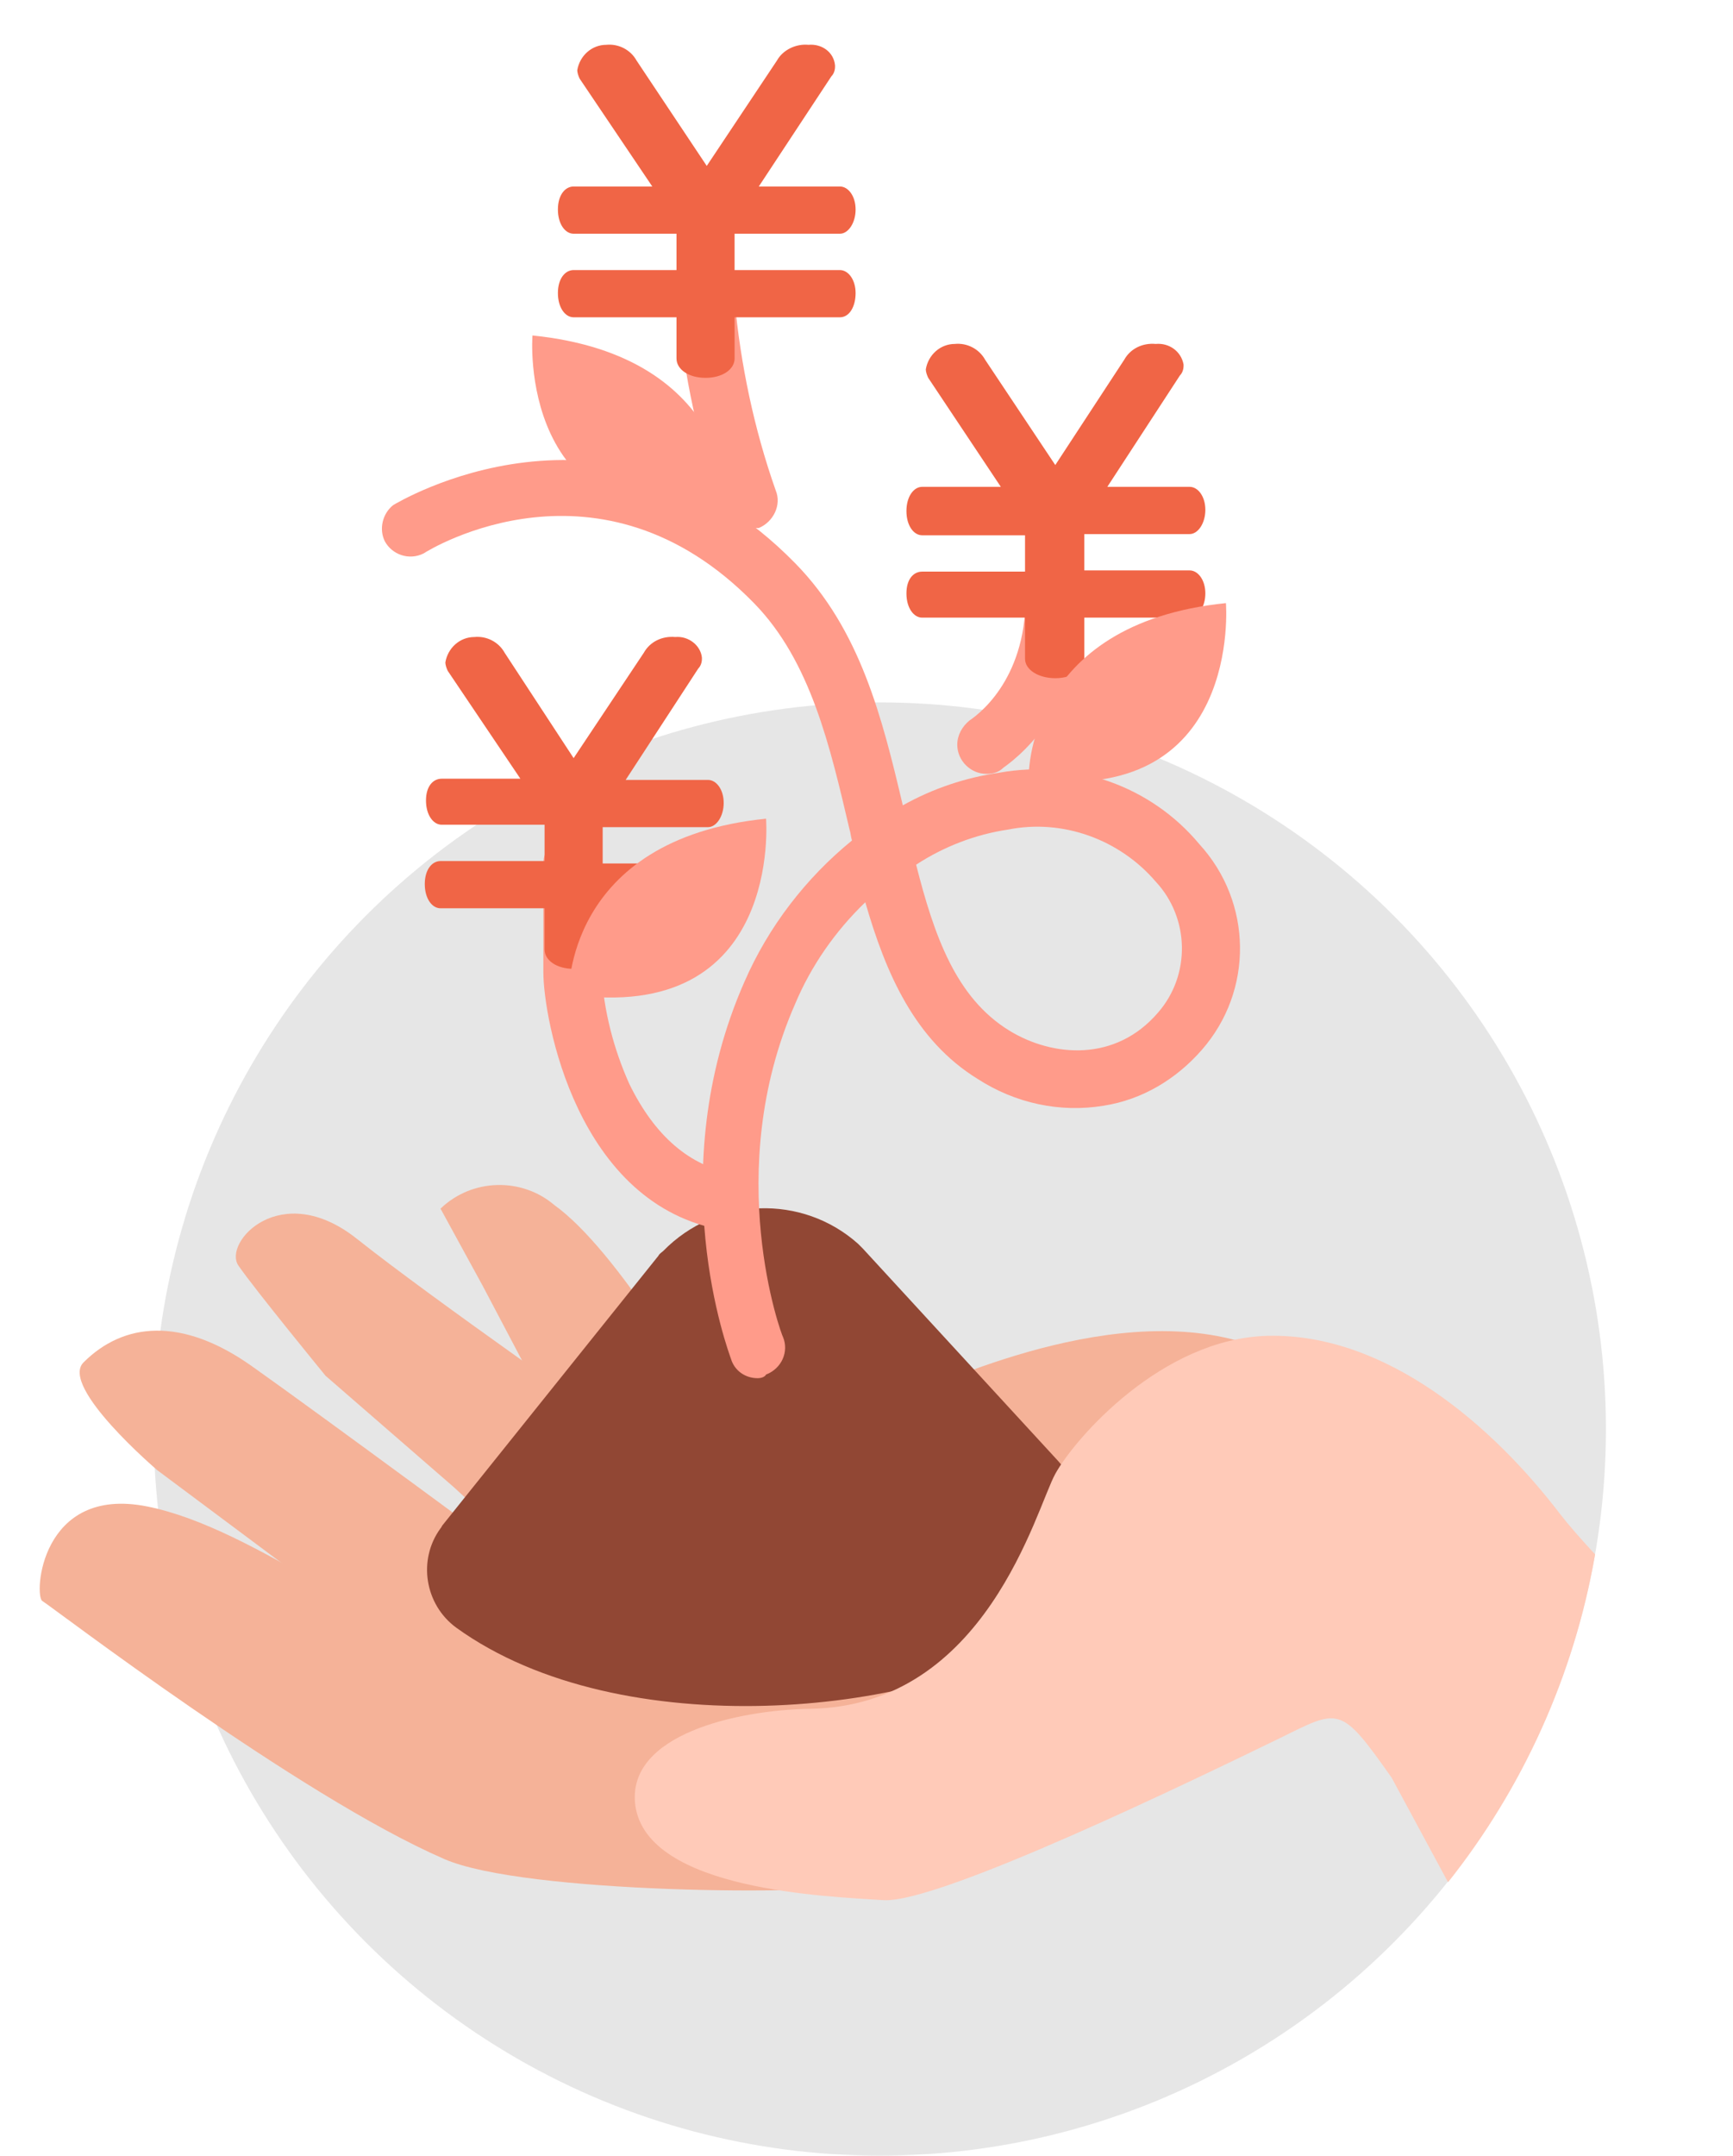 <?xml version="1.0" encoding="utf-8"?>
<!-- Generator: Adobe Illustrator 23.0.4, SVG Export Plug-In . SVG Version: 6.00 Build 0)  -->
<svg version="1.1" id="レイヤー_1" xmlns="http://www.w3.org/2000/svg" xmlns:xlink="http://www.w3.org/1999/xlink" x="0px"
	 y="0px" viewBox="0 0 143.2 178" style="enable-background:new 0 0 143.2 178;" xml:space="preserve">
<style type="text/css">
	.st0{clip-path:url(#SVGID_2_);fill:#E6E6E6;}
	.st1{clip-path:url(#SVGID_2_);}
	.st2{clip-path:url(#SVGID_4_);}
	.st3{fill:#F5B298;}
	.st4{fill:#FF9B8A;}
	.st5{fill:#914734;}
	.st6{fill:#FFCAB8;}
	.st7{fill:#F06546;}
</style>
<title>アセット 2</title>
<g>
	<defs>
		<rect id="SVGID_1_" width="143.2" height="178"/>
	</defs>
	<clipPath id="SVGID_2_">
		<use xlink:href="#SVGID_1_"  style="overflow:visible;"/>
	</clipPath>
	<circle class="st0" cx="72.7" cy="118" r="60"/>
	<g class="st1">
		<defs>
			<path id="SVGID_3_" d="M136.7-19.8H-1.3v170.1h23.4c17.8,28,54.9,36.2,82.8,18.4c17.3-11,27.8-30.1,27.8-50.7c0-0.2,0-0.3,0-0.5
				h4L136.7-19.8z"/>
		</defs>
		<clipPath id="SVGID_4_">
			<use xlink:href="#SVGID_3_"  style="overflow:visible;"/>
		</clipPath>
		<g class="st2">
			<polygon class="st3" points="46.5,149.5 36.6,141.1 43,137.2 39.7,116 46.3,113 100,116.8 103.3,124.9 85.6,147.9 74.3,150.4 			
				"/>
			<path class="st3" d="M39.9,106.2l-3.5-6.4c2.6-2.5,6.7-2.6,9.4-0.3c5.3,3.8,12.1,15.8,12.1,15.8s13.3,1.4,17.4-0.2
				s19.8-8.8,30.7-2.9s-41.2,22-41.2,22l-11.4-2.4L39.9,106.2z"/>
			<path class="st3" d="M26.9,113.6c0,0-5.9-7.2-7.2-9.1s3.5-7.2,9.8-2.2s21.4,15.5,21.4,15.5l9.6,7.4l-12,7.7l-11-10.1L26.9,113.6z
				"/>
			<path class="st3" d="M6.9,112.5c3.3-3.3,8.1-3.8,13.9,0.3s23,16.8,23,16.8l5.8,2.2c-0.2,0.5-7.5,11.3-7.5,11.3L13,121.4
				C13,121.4,4.9,114.5,6.9,112.5z"/>
			<path class="st3" d="M84.7,150.9c0,0-9.4,3.4-13.6,4.7c-3,0.9-27.8,0.8-34.4-2.1c-12-5.2-32.5-20.9-33.2-21.3s-0.2-9.6,8.7-7.8
				s19.6,10.8,30,14.6c4.3,1.6,14.5,0.6,14.5,0.6"/>
			<path class="st4" d="M81.5,63.9c-1.3,0-2.4-1.1-2.4-2.4c0-0.8,0.4-1.5,1-2c1.2-0.8,5.1-4.1,4.6-11.4c-0.1-1.3,1-2.4,2.3-2.5
				c1.3,0,2.4,0.9,2.5,2.2c0.6,9.8-4.9,14.4-6.6,15.6C82.5,63.8,82,63.9,81.5,63.9z"/>
			<path class="st5" d="M36.6,125.9l17.8-22.2c0.1-0.2,0.3-0.3,0.4-0.4c4.4-4.5,11.5-4.7,16.1-0.6c0.1,0.1,0.3,0.3,0.4,0.4
				l16.1,17.5c1.3,1.4,1.8,3.2,1.4,5.1l-1.1,5.9c-0.3,1.5-1.1,2.9-2.4,3.7c-9,6.1-33.9,9-47.6-0.9c-2.6-1.9-3.2-5.6-1.3-8.2
				C36.5,126.1,36.5,126,36.6,125.9z"/>
			<path class="st6" d="M115,146.8c-4.3-6.1-4.3-5.7-9.4-3.2c-6.6,3.2-28,13.6-32.6,13.3s-19.5-0.8-20.5-7.8
				c-0.8-5.9,8.5-7.9,14.4-8c14.6-0.2,18.7-16.5,20.3-19.4s8.8-11.2,17.6-11.4c9.8-0.2,18.6,7.5,24.1,14.7c5.6,7.2,24.8,24,24.8,24
				L134,182L115,146.8z"/>
			<path class="st4" d="M62.6,113.8c-1,0-1.9-0.6-2.2-1.6c-0.2-0.6-5.8-15.4,1.1-31.1c2-4.6,5.1-8.6,8.9-11.7
				c-0.1-0.3-0.1-0.6-0.2-0.9c-1.6-6.8-3.2-13.9-7.9-18.7c-12.7-13-26.7-4.5-27.3-4.1c-1.2,0.6-2.6,0.1-3.2-1c-0.5-1-0.2-2.3,0.7-3
				c0.2-0.1,17.8-10.9,33.2,4.8c5.4,5.5,7.2,12.8,8.9,20c2.5-1.4,5.2-2.3,8-2.7c6.2-1.1,12.5,1.1,16.5,5.9c4.4,4.8,4.5,12.1,0.2,17
				c-2.1,2.4-4.9,4.1-8.1,4.6c-3.6,0.6-7.3-0.2-10.4-2.2c-5.2-3.2-7.6-8.7-9.3-14.6c-2.5,2.4-4.5,5.3-5.8,8.4
				c-6.1,13.9-1.1,27.4-1,27.5c0.5,1.2-0.1,2.6-1.4,3.1C63.2,113.7,62.9,113.8,62.6,113.8z M75.7,71.4c1.5,5.9,3.3,11,7.7,13.7
				c3.6,2.2,8.8,2.6,12.3-1.5c2.7-3.1,2.6-7.8-0.2-10.8c-3-3.5-7.7-5.2-12.2-4.3C80.6,68.9,78,69.9,75.7,71.4z"/>
			<path class="st4" d="M61.9,43.6c-1,0-1.9-0.6-2.2-1.5c-2-5.5-3.2-11.1-3.7-16.9c-0.1-1.3,0.8-2.5,2.1-2.6
				c1.3-0.1,2.5,0.8,2.6,2.2c0.5,5.3,1.6,10.6,3.4,15.7c0.5,1.2-0.2,2.6-1.4,3.1c0,0,0,0,0,0C62.5,43.6,62.2,43.6,61.9,43.6z"/>
			<path class="st7" d="M98.3,51h-8.7v3.4c0,0.9-1,1.6-2.4,1.6s-2.5-0.7-2.5-1.6V51h-8.5c-0.7,0-1.3-0.8-1.3-2s0.6-1.8,1.3-1.8h8.5
				v-3h-8.5c-0.7,0-1.3-0.8-1.3-2s0.6-2,1.3-2h6.5l-6-9c-0.1-0.2-0.2-0.5-0.2-0.7c0.2-1.2,1.2-2.1,2.4-2.1c1-0.1,2,0.4,2.5,1.3
				l5.8,8.7l5.7-8.7c0.5-0.9,1.5-1.4,2.6-1.3c1.1-0.1,2.1,0.6,2.3,1.7c0,0,0,0.1,0,0.1c0,0.3-0.1,0.6-0.3,0.8l-6,9.2h6.8
				c0.7,0,1.3,0.8,1.3,1.9s-0.6,2-1.3,2h-8.7v3h8.7c0.7,0,1.3,0.8,1.3,1.9S99,51,98.3,51z"/>
			<path class="st7" d="M69.4,26.2h-8.7v3.4c0,0.9-1,1.6-2.4,1.6s-2.4-0.7-2.4-1.6v-3.4h-8.5c-0.7,0-1.3-0.8-1.3-2s0.6-1.9,1.3-1.9
				h8.5v-3h-8.5c-0.7,0-1.3-0.8-1.3-2s0.6-1.9,1.3-1.9h6.5l-6-8.9c-0.1-0.2-0.2-0.5-0.2-0.7c0.2-1.2,1.2-2.1,2.4-2.1
				c1-0.1,2,0.4,2.5,1.3l5.8,8.7l5.8-8.7c0.5-0.9,1.6-1.4,2.6-1.3c1.1-0.1,2.1,0.6,2.2,1.7c0,0,0,0,0,0.1c0,0.3-0.1,0.6-0.3,0.8
				l-6,9.1h6.7c0.7,0,1.3,0.8,1.3,1.9s-0.6,2-1.3,2h-8.7v3h8.7c0.7,0,1.3,0.8,1.3,1.9S70.2,26.2,69.4,26.2z"/>
			<path class="st4" d="M60.3,101.6c-0.1,0-0.2,0-0.4,0c-12.3-2-15-17.6-15-21.3v-9c0-1.3,1.1-2.4,2.4-2.4s2.4,1.1,2.4,2.4v9
				c0.2,3.2,1,6.3,2.3,9.2c2.1,4.3,5,6.8,8.6,7.4c1.3,0.2,2.2,1.4,2,2.7C62.5,100.8,61.5,101.6,60.3,101.6L60.3,101.6z"/>
			<path class="st7" d="M58.5,75h-8.7v3.4c0,0.9-1,1.6-2.4,1.6S45,79.3,45,78.4V75h-8.6c-0.7,0-1.3-0.8-1.3-2s0.6-1.9,1.3-1.9H45v-3
				h-8.5c-0.7,0-1.3-0.8-1.3-2s0.6-1.8,1.3-1.8H43l-6-8.9c-0.1-0.2-0.2-0.5-0.2-0.7c0.2-1.2,1.2-2.1,2.4-2.1c1-0.1,2,0.4,2.5,1.3
				l5.7,8.7l5.8-8.7c0.5-0.9,1.5-1.4,2.6-1.3c1.1-0.1,2.1,0.7,2.2,1.7c0,0,0,0,0,0.1c0,0.3-0.1,0.6-0.3,0.8l-6,9.2h6.8
				c0.7,0,1.3,0.8,1.3,1.9s-0.6,2-1.3,2h-8.7v3h8.7c0.7,0,1.3,0.8,1.3,1.9S59.2,75,58.5,75z"/>
			<path class="st4" d="M85,64.3c0,0-0.4-12.8,16.3-14.5C101.3,49.8,102.7,66.8,85,64.3z"/>
			<path class="st4" d="M47,82.1c0,0-0.4-12.8,16.3-14.5C63.3,67.6,64.7,84.7,47,82.1z"/>
			<path class="st4" d="M60.3,42.2c0,0,0.4-12.8-16.3-14.5C44,27.6,42.6,44.7,60.3,42.2z"/>
		</g>
	</g>
</g>
</svg>
